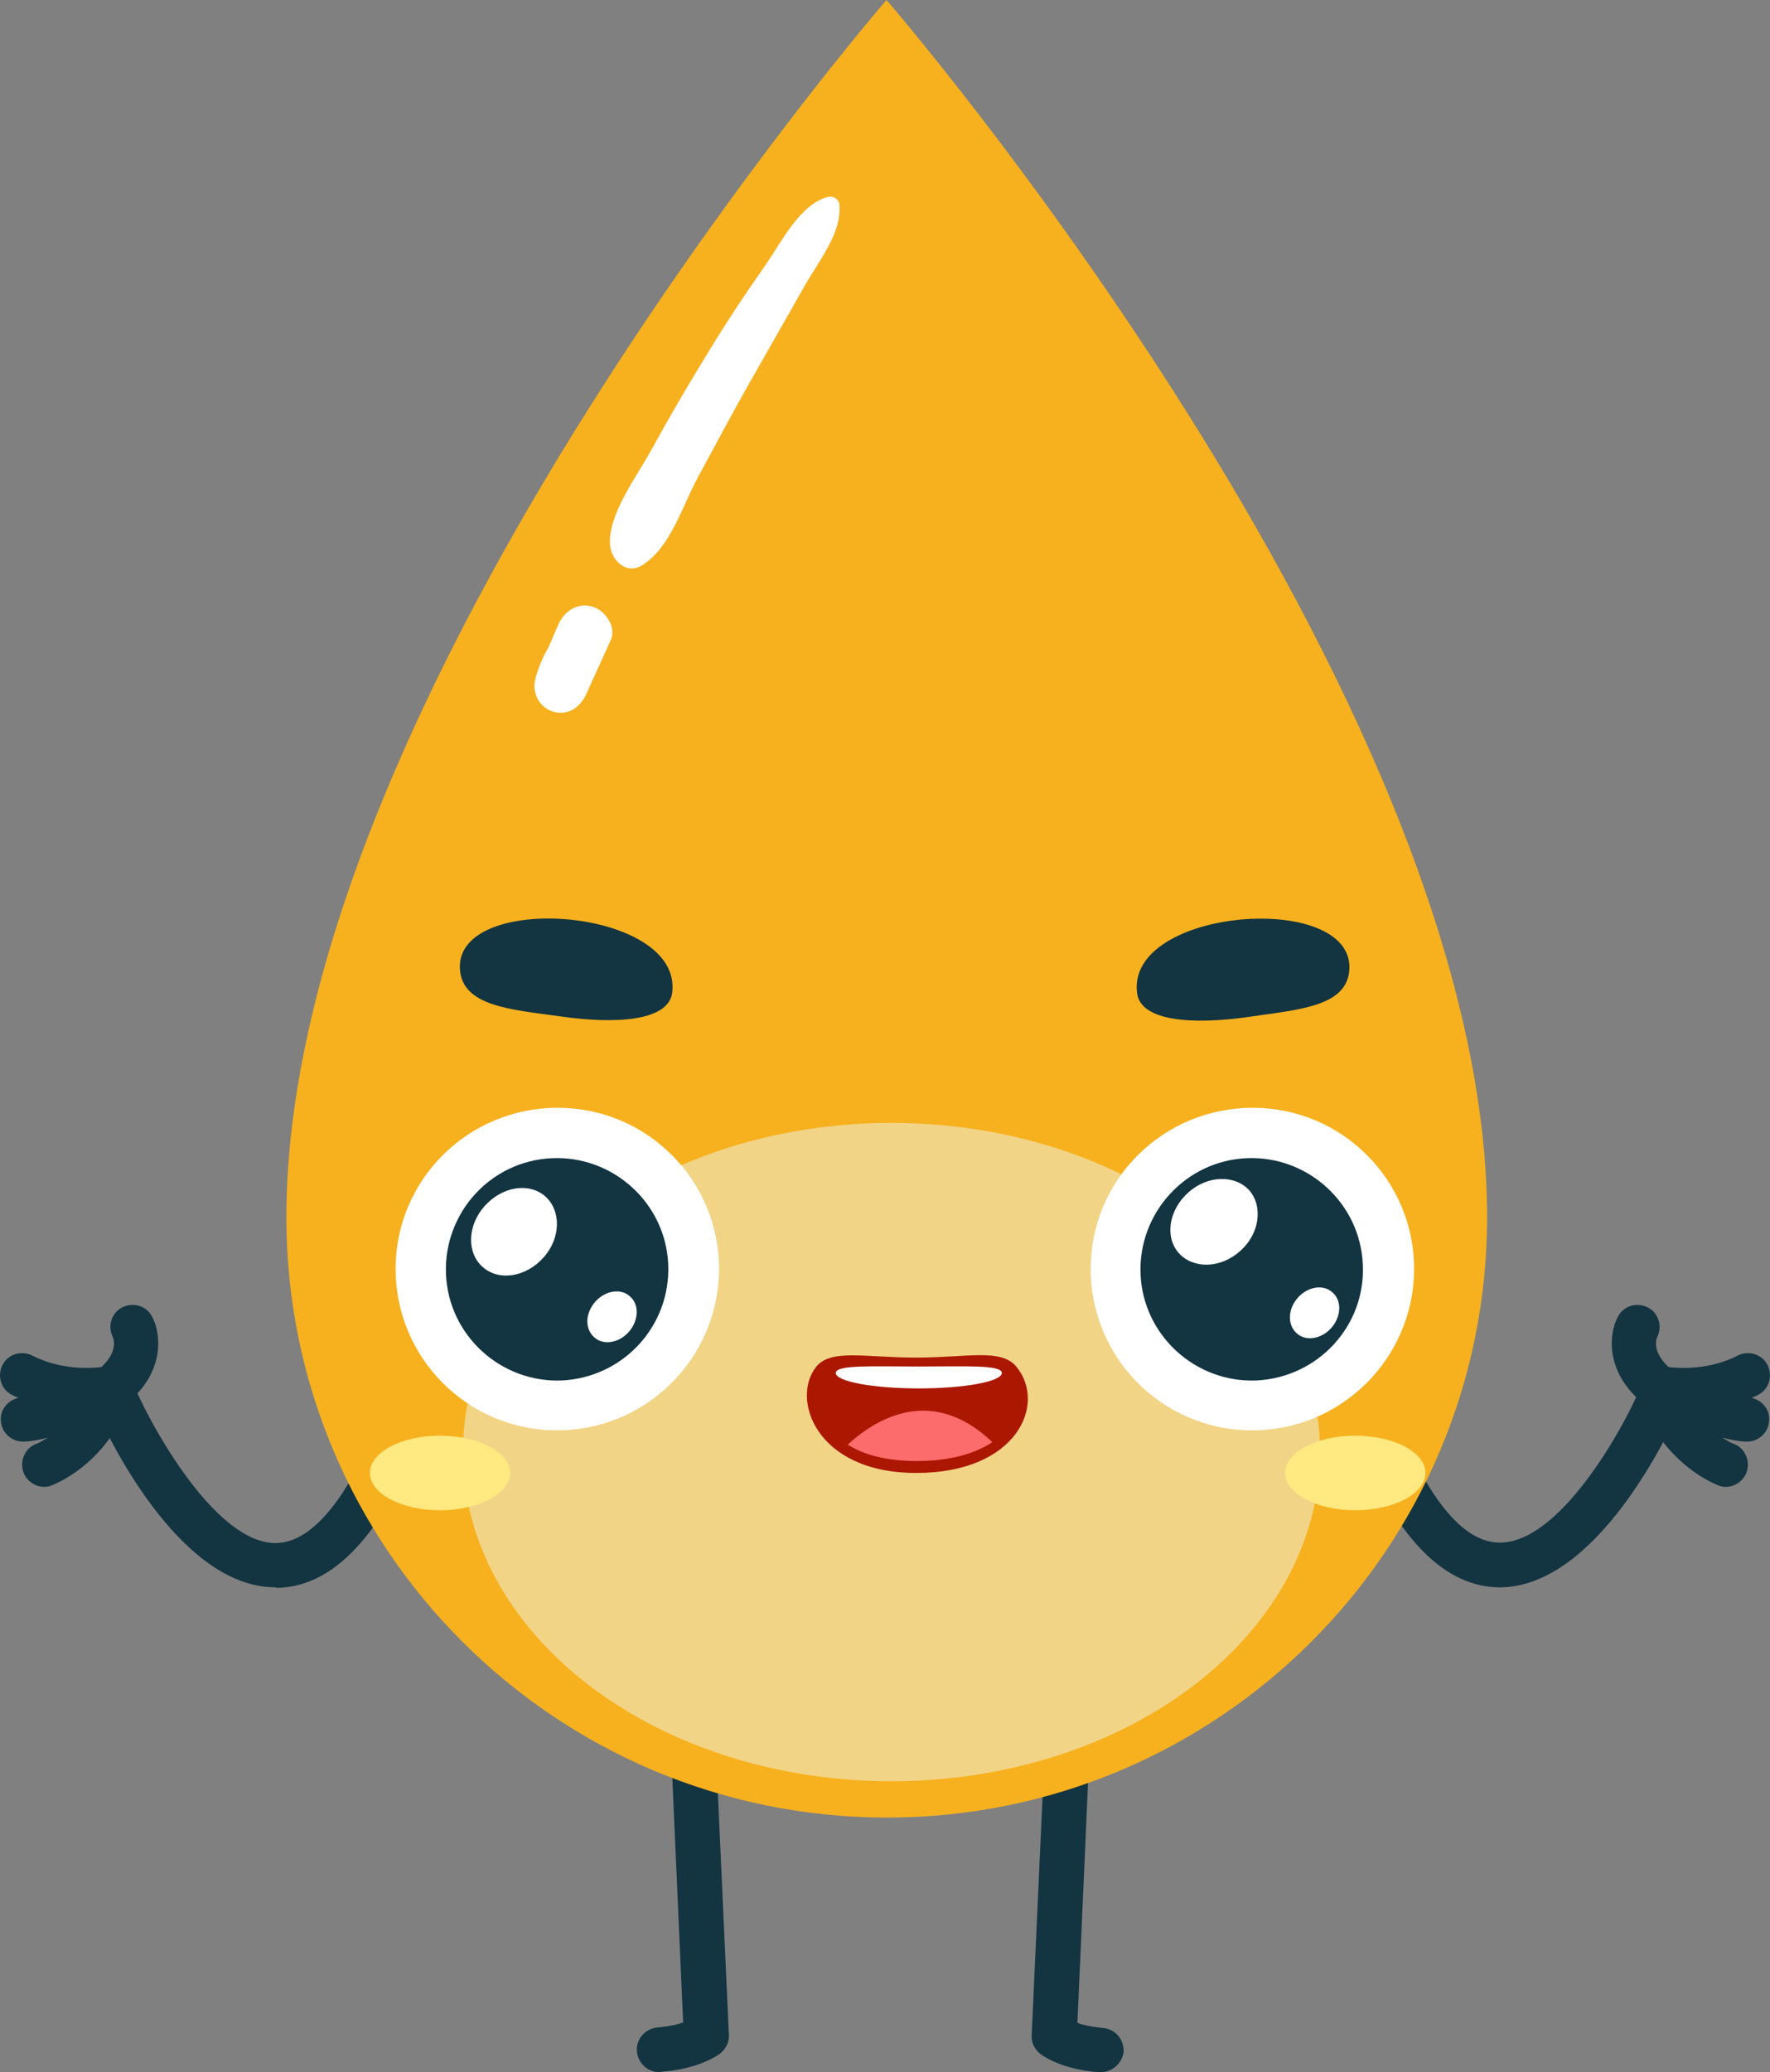 <?xml version="1.0" encoding="utf-8"?>
<!-- Generator: Adobe Illustrator 17.1.0, SVG Export Plug-In . SVG Version: 6.00 Build 0)  -->
<!DOCTYPE svg PUBLIC "-//W3C//DTD SVG 1.1//EN" "http://www.w3.org/Graphics/SVG/1.1/DTD/svg11.dtd">
<svg version="1.1" id="Layer_1" xmlns="http://www.w3.org/2000/svg" xmlns:xlink="http://www.w3.org/1999/xlink" x="0px" y="0px"
	 width="356px" height="416.7px" viewBox="0 0 356 416.7" enable-background="new 0 0 356 416.7" xml:space="preserve">
<rect x="0" y="0" width="356" height="416.7" fill="#808080" stroke="none"/>
<g>
	<g>
		<g>
			<g>
				<path fill="#133441" d="M301.6,319.2c0,0-0.1,0-0.1,0c-10.8-0.1-20.2-9.5-28-27.9c-1-2.3,0.1-4.9,2.4-5.9c2.3-1,4.9,0.1,5.9,2.4
					c4.3,10.2,11.2,22.4,19.8,22.4c0,0,0,0,0.1,0c11.9,0,24.4-22.3,27.8-30.2c1-2.3,3.6-3.3,5.9-2.3c2.3,1,3.3,3.6,2.3,5.9
					C336,287.3,321.4,319.2,301.6,319.2z"/>
			</g>
		</g>
		<path fill="#133441" d="M325.4,264.8c1.1-2.2,3.8-3,6-1.9c2.2,1.1,3,3.8,1.9,6c0,0-1.3,2.7,2.3,6c2.3,0.3,8.2,0.6,13.9-2.3
			c2.2-1.1,4.9-0.3,6,1.9c1.1,2.2,0.3,4.9-1.9,6c-0.4,0.2-0.8,0.4-1.3,0.6c2.2,0.5,3.8,2.5,3.5,4.8c-0.2,2.3-2.2,4-4.4,4
			c-0.1,0-0.3,0-0.4,0c-1.5-0.1-3.1-0.4-4.6-0.8c1.3,0.8,2.1,1.2,2.2,1.2c2.3,0.8,3.5,3.4,2.7,5.7c-0.6,1.8-2.4,3-4.2,3
			c-0.5,0-1-0.1-1.5-0.3c-0.4-0.2-10.7-3.9-15.7-17C322.7,275.4,323.7,267.9,325.4,264.8z"/>
		<path fill="#133441" d="M30.6,264.8c-1.1-2.2-3.8-3-6-1.9c-2.2,1.1-3,3.8-1.9,6c0,0,1.3,2.7-2.3,6c-2.3,0.3-8.2,0.6-13.9-2.3
			c-2.2-1.1-4.9-0.3-6,1.9c-1.1,2.2-0.3,4.9,1.9,6c0.4,0.2,0.8,0.4,1.3,0.6c-2.2,0.5-3.8,2.5-3.5,4.8c0.2,2.3,2.2,4,4.4,4
			c0.1,0,0.3,0,0.4,0c1.5-0.1,3.1-0.4,4.6-0.8c-1.3,0.8-2.1,1.2-2.2,1.2c-2.3,0.8-3.5,3.4-2.7,5.7c0.6,1.8,2.4,3,4.2,3
			c0.5,0,1-0.1,1.5-0.3c0.4-0.2,10.7-3.9,15.7-17C33.3,275.4,32.3,267.9,30.6,264.8z"/>
	</g>
	<g>
		<g>
			<g>
				<path fill="#133441" d="M55.4,319.2c-19.8,0-34.4-31.9-36-35.5c-1-2.3,0-4.9,2.3-5.9c2.3-1,4.9,0,5.9,2.3
					c3.5,7.8,16,30.2,27.8,30.2c0,0,0,0,0.1,0c8.5-0.1,15.5-12.2,19.8-22.4c1-2.3,3.6-3.3,5.9-2.4c2.3,1,3.3,3.6,2.4,5.9
					c-7.8,18.4-17.2,27.8-28,27.9C55.5,319.2,55.4,319.2,55.4,319.2z"/>
			</g>
		</g>
	</g>
	<g>
		<g>
			<path fill="#133441" d="M221.4,416.7c-0.1,0-0.2,0-0.3,0c-7.6-0.5-11.5-3.4-11.9-3.7c-1.1-0.9-1.8-2.3-1.7-3.7l2.4-52.6
				c0.1-2.5,2.2-4.4,4.7-4.3c2.5,0.1,4.4,2.2,4.3,4.7l-2.2,49.7c1.1,0.4,2.8,0.8,5.1,1c2.5,0.2,4.3,2.3,4.2,4.8
				C225.7,414.9,223.7,416.7,221.4,416.7z"/>
		</g>
	</g>
	<g>
		<g>
			<path fill="#133441" d="M132.6,416.7c-2.3,0-4.3-1.8-4.5-4.2c-0.2-2.5,1.7-4.6,4.2-4.8c2.3-0.2,4-0.6,5.1-1l-2.2-49.7
				c-0.1-2.5,1.8-4.6,4.3-4.7c2.4-0.1,4.6,1.8,4.7,4.3l2.4,52.6c0.1,1.4-0.6,2.8-1.7,3.7c-0.4,0.3-4.3,3.2-11.9,3.7
				C132.8,416.7,132.7,416.7,132.6,416.7z"/>
		</g>
	</g>
	<g>
		<g>
			<g>
				<path fill="#F7B11E" d="M299.1,244.8c0,66.7-54.1,120.7-120.7,120.7S57.6,311.5,57.6,244.8C57.6,139.4,178.3,0,178.3,0
					S299.1,139.4,299.1,244.8z"/>
			</g>
		</g>
		<ellipse fill="#F2D487" cx="179.3" cy="292" rx="86.2" ry="66.2"/>
		<g>
			<g>
				<g>
					<path fill="#FFFFFF" d="M168.8,41c-0.1-1-1.4-1.7-2.3-1.4c-5.6,1.5-9.3,9-12.4,13.5c-4.2,6-8.2,12-12,18.3
						c-3.8,6.2-7.5,12.5-11,18.9c-2.9,5.4-8.9,13.1-8.4,19.4c0.3,3,3.3,5.9,6.4,4c5.7-3.5,8.1-11.8,11.2-17.6
						c3.5-6.4,6.9-12.9,10.5-19.2c3.6-6.3,7.2-12.7,10.8-19C164.4,52.8,169.5,46.8,168.8,41z"/>
				</g>
			</g>
			<g>
				<g>
					<path fill="#FFFFFF" d="M119.2,122c-3.1-0.9-5.7,0.9-6.9,3.6c-0.7,1.5-1.3,3.1-2,4.6c-1.1,1.9-2,4-2.6,6.2
						c-0.8,2.8,0.7,5.8,3.5,6.7c3.1,0.9,5.5-0.9,6.7-3.5c1.6-3.6,3.3-7.2,4.9-10.8C124.1,126.2,121.8,122.8,119.2,122z"/>
				</g>
			</g>
		</g>
	</g>
	<g>
		<g>
			<g>
				<g>
					<g>
						<g>
							<g>
								<g>
									<g>
										<path fill="#FFFFFF" d="M79.6,256.6c0.8,17.9,15.9,31.8,33.9,31c17.9-0.8,31.8-15.9,31.1-33.8
											c-0.8-17.9-15.9-31.8-33.9-31C92.7,223.6,78.8,238.7,79.6,256.6z"/>
									</g>
								</g>
							</g>
						</g>
					</g>
				</g>
				<g>
					<g>
						<g>
							<path fill="#133441" d="M134.4,254.3c-0.5-12.3-11-21.9-23.3-21.4c-12.4,0.5-21.9,11-21.4,23.3c0.5,12.3,11,21.9,23.3,21.4
								C125.4,277,134.9,266.6,134.4,254.3z M109.3,252.9c-3.5,3.9-8.9,4.8-12.2,1.9c-3.3-2.9-3.1-8.4,0.4-12.3
								c3.5-3.9,8.9-4.8,12.2-1.9C112.9,243.5,112.8,249,109.3,252.9z M126.5,267.8c-2,2.3-5.2,2.8-7,1.1c-1.9-1.7-1.8-4.8,0.2-7.1
								c2-2.3,5.2-2.8,7-1.1C128.6,262.3,128.5,265.5,126.5,267.8z"/>
						</g>
					</g>
				</g>
				<g>
					<g>
						<g>
							<path fill="#FFFFFF" d="M219.4,256.6c0.8,17.9,15.9,31.8,33.9,31c17.9-0.8,31.8-15.9,31.1-33.8c-0.8-17.9-15.9-31.8-33.9-31
								S218.6,238.7,219.4,256.6z"/>
						</g>
					</g>
				</g>
				<g>
					<g>
						<g>
							<path fill="#133441" d="M274.1,254.3c-0.5-12.3-11-21.9-23.3-21.4c-12.3,0.5-21.9,11-21.4,23.3c0.5,12.3,11,21.9,23.3,21.4
								C265.1,277,274.7,266.6,274.1,254.3z M249.4,251.6c-3.9,3.5-9.4,3.6-12.3,0.4c-2.9-3.3-2-8.7,1.9-12.2
								c3.9-3.5,9.4-3.6,12.3-0.4C254.1,242.7,253.3,248.2,249.4,251.6z M267.8,267c-2,2.3-5.2,2.8-7,1.1c-1.9-1.7-1.8-4.8,0.2-7.1
								c2-2.3,5.2-2.8,7-1.1C269.9,261.5,269.8,264.7,267.8,267z"/>
						</g>
					</g>
				</g>
			</g>
			<g>
				<g>
					<g>
						<path fill="#133441" d="M228.7,199.7c0.7,5.7,11.2,6.4,22.4,4.8c10-1.5,19.9-2,20.3-9.6C272.2,179.1,226.5,182.5,228.7,199.7z
							"/>
					</g>
				</g>
				<g>
					<g>
						<path fill="#133441" d="M92.5,194.8c0.4,7.6,10.3,8.2,20.3,9.6c11.2,1.6,21.7,0.9,22.4-4.8C137.3,182.5,91.7,179.1,92.5,194.8
							z"/>
					</g>
				</g>
			</g>
			<g>
				<g>
					<g>
						<ellipse fill="#FFE980" cx="272.6" cy="296.2" rx="14.1" ry="7.5"/>
					</g>
				</g>
				<g>
					<g>
						<ellipse fill="#FFE980" cx="88.5" cy="296.2" rx="14.1" ry="7.5"/>
					</g>
				</g>
			</g>
		</g>
		<g>
			<g>
				<g>
					<path fill="#AB1700" d="M204.4,274.8c6.2,7.5,0.2,21.4-20.1,21.4c-20.3,0-25.3-15-20.1-21.4c3-3.6,9.8-1.8,20.1-1.8
						C194.5,273,201.3,271.1,204.4,274.8z"/>
				</g>
			</g>
			<g>
				<g>
					<path fill="#FFFFFF" d="M201.5,276.1c0,1.7-7.5,3.1-16.7,3.1c-9.2,0-16.7-1.4-16.7-3.1c0-1.7,7.5-1.3,16.7-1.3
						C194,274.8,201.5,274.4,201.5,276.1z"/>
				</g>
			</g>
			<g>
				<g>
					<path fill="#FD6C6C" d="M170.5,290.5c3.1,2,7.7,3.3,13.9,3.3c6.9,0,11.9-1.6,15.2-3.8C187.7,278.7,176.6,284.9,170.5,290.5z"/>
				</g>
			</g>
		</g>
	</g>
</g>
</svg>
